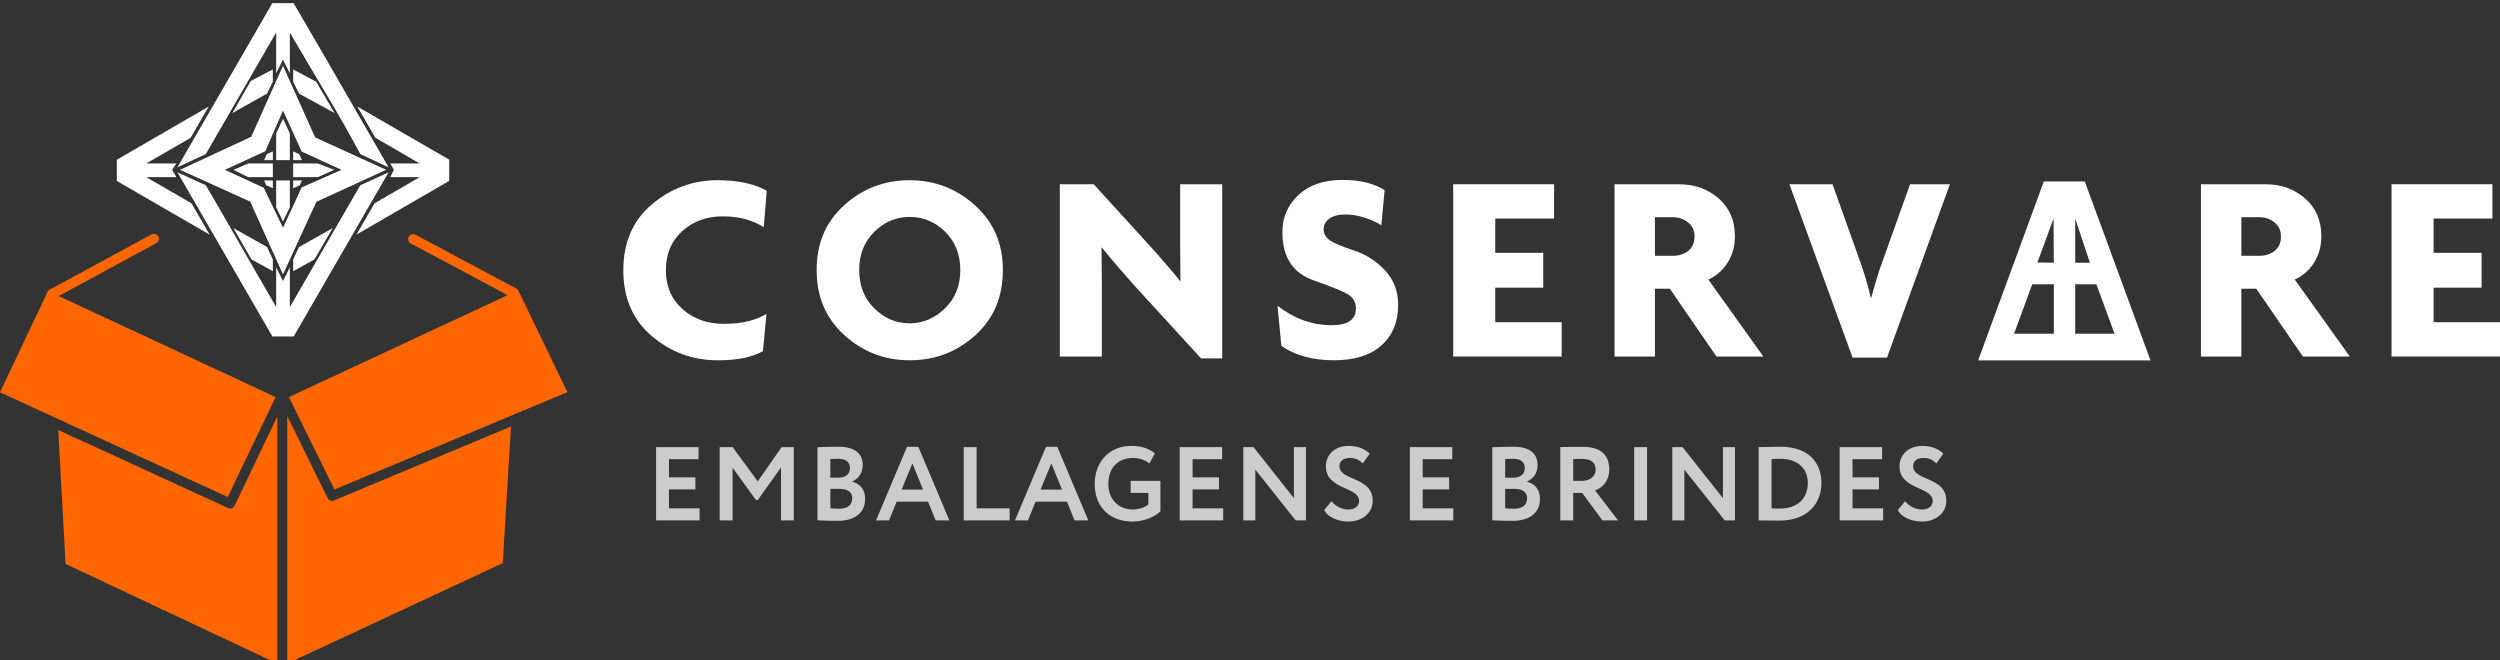 <?xml version="1.0" encoding="UTF-8"?> <svg xmlns="http://www.w3.org/2000/svg" xmlns:xlink="http://www.w3.org/1999/xlink" xmlns:xodm="http://www.corel.com/coreldraw/odm/2003" xml:space="preserve" width="50.8mm" height="13.42mm" version="1.1" style="shape-rendering:geometricPrecision; text-rendering:geometricPrecision; image-rendering:optimizeQuality; fill-rule:evenodd; clip-rule:evenodd" viewBox="0 0 5079.98 1341.96"><rect x="0" y="0" width="5079.98" height="1341.96" fill="#333333" stroke="none"/> <defs> <style type="text/css"> .fil0 {fill:#FF6600} .fil2 {fill:white} .fil4 {fill:#CCCCCC;fill-rule:nonzero} .fil1 {fill:#FF6600;fill-rule:nonzero} .fil3 {fill:white;fill-rule:nonzero} </style> </defs> <g id="Camada_x0020_1">  <g id="_1523004047728"> <g> <g> <path class="fil0" d="M463.44 1032.35l-345.08 -158.63 14.92 272.13 430.12 202.41 0 -501.78 -86.68 181.05c-2.37,4.96 -8.29,7.1 -13.28,4.82z"></path> <path class="fil0" d="M583.63 845.41l0 502.89 437.93 -204.07 16.74 -277.61 -359.71 150.32c-5.07,2.1 -10.88,-0.24 -13.1,-5.22l-81.86 -166.31z"></path> <path class="fil1" d="M307.78 476.34c4.9,-2.67 11.04,-0.85 13.71,4.06 2.66,4.91 0.84,11.05 -4.07,13.71l-198.06 107.48 440.65 205.29 -97.18 203 -462.84 -212.76 97.48 -205.73c0.83,-1.05 1.88,-1.96 3.13,-2.64l207.18 -112.41zm745.1 113.39c-0.9,-1.39 -2.16,-2.59 -3.73,-3.42l-204.92 -109.42c-4.91,-2.61 -11.01,-0.76 -13.63,4.15 -2.61,4.91 -0.76,11.01 4.15,13.63l196.73 105.04 -444.36 207.12 92.46 187.81 473.44 -197.83 -100.14 -207.08z"></path> <path class="fil2" d="M418.1 313.14c47.91,-82.66 95.26,-164.33 143.08,-247.04l0 82.75 13.89 -27.68 13.87 27.74 -0.01 -82.81c46.8,80.92 99.96,165.09 143.16,247.04l57.56 26.87 -125.85 -218.16 -67.23 -115.49 -43.16 0 -192.93 333.65c4.8,-2.17 57.62,-26.82 57.62,-26.87z"></path> <path class="fil2" d="M510.53 277.88l-144.78 67.17 142.67 64.61 14.71 32.7 51.93 115.23 67.89 -147.64 141.67 -64.9 -144.24 -65.86 -65.31 -145.68 -64.54 144.37zm-53.48 67.17l82.09 -37.78 35.93 -82.71 38.02 83.47 80.81 37.02 -80.95 35.82 -37.88 81.99 -39.14 -81.29 -78.88 -36.52z"></path> <polygon class="fil2" points="554.42,332.17 504.38,332.17 474.4,345.05 504.38,359.93 554.42,359.92 "></polygon> <polygon class="fil2" points="536.64,325.4 554.42,325.4 554.42,307.61 542.16,313.14 "></polygon> <polygon class="fil2" points="554.42,366.7 536.64,366.7 541.03,376.45 554.42,382.48 "></polygon> <polygon class="fil2" points="561.19,325.4 588.94,325.4 588.94,270.92 575.07,241.3 561.19,270.94 561.19,297.14 "></polygon> <polygon class="fil2" points="595.71,307.61 595.71,325.4 613.5,325.4 607.97,313.14 "></polygon> <polygon class="fil2" points="613.5,366.7 595.71,366.7 595.71,382.48 609.1,376.45 "></polygon> <polygon class="fil2" points="595.71,359.92 645.76,359.92 679.15,345.05 645.76,332.17 595.71,332.17 "></polygon> <polygon class="fil2" points="588.95,421.17 588.94,366.7 561.19,366.7 561.19,421.17 575.07,449.98 "></polygon> <path class="fil2" d="M512.55 539.73c-2.4,-4.17 -93.57,-162.92 -94.45,-163.28l-57.62 -26.36 193.08 333.65 43.16 0 192.93 -333.65 -57.56 26.36c-47.82,82.7 -95.32,164.84 -143.14,247.54l-0.02 -80.74 -13.86 27.49 -13.88 -27.49 0 80.74 -48.64 -84.26z"></path> <polygon class="fil2" points="474.4,463.52 510.98,527.13 554.43,551.05 554.43,527.13 542.53,501.84 "></polygon> <polygon class="fil2" points="607.61,501.84 595.71,527.13 595.71,551.05 638.88,527.13 676,463.52 "></polygon> <polygon class="fil2" points="761,413.14 724.17,476.76 912.76,367.55 912.76,324.39 726.06,216.49 762.72,279.95 852.8,332.17 792.93,332.16 800.48,345.05 792.93,359.93 852.8,359.93 "></polygon> <polygon class="fil2" points="297.12,332.17 387.3,280.11 424.09,216.49 237.37,324.55 237.37,367.7 425.96,476.76 389.14,413.14 297.12,359.93 358.35,359.93 349.74,345.05 358.35,332.17 "></polygon> <polygon class="fil2" points="509.63,164.54 472.13,229.71 542.51,190.28 554.42,166.09 554.42,141.07 "></polygon> <polygon class="fil2" points="595.71,166.09 607.66,190.28 679.93,229.71 642.54,166.09 595.71,141.05 "></polygon> </g> <g> <path class="fil3" d="M1551.93 461.61c-10.26,-6.57 -22.22,-11.87 -35.79,-15.91 -13.62,-4.01 -29.58,-6.06 -47.94,-6.06 -32.71,0 -60.07,10.05 -82.11,30.1 -22.01,20.09 -33.05,46.54 -33.05,79.38 0,32.49 11.22,58.71 33.62,78.81 22.39,20.05 50.48,30.1 84.29,30.1 18.74,0 35.27,-1.78 49.57,-5.36 14.36,-3.51 26.62,-8.52 36.93,-14.95l-7.18 75.81c-10.25,5.82 -22.83,10.39 -37.7,13.61 -14.88,3.31 -33.01,4.96 -54.28,4.96 -50.33,0 -94.82,-16.35 -133.61,-49.06 -38.76,-32.67 -58.12,-77.34 -58.12,-133.92 0,-56.64 19.36,-101.25 58.12,-133.91 38.79,-32.71 83.28,-49.07 133.61,-49.07 21.27,0 40.36,1.91 57.33,5.74 16.86,3.87 31,9.09 42.4,15.66l-6.09 74.07z"></path> <path class="fil3" d="M2440.55 728.24l-136.61 -149.22c-8.83,-9.87 -19.27,-21.88 -31.41,-35.93 -12.13,-14.09 -23.52,-27.75 -34.18,-40.88l0.56 74.06 0 148.15 -85.41 0 0 -350.05 68.89 0 119 130.58c8.09,9.17 17.57,19.96 28.39,32.35 10.84,12.44 20.44,23.97 28.93,34.58l-0.61 -65.85 0 -131.66 85.42 0 0 353.87 -42.97 0z"></path> <path class="fil3" d="M2709.96 732.07c-21.66,0 -41.54,-2.57 -59.5,-7.62 -18,-5.09 -33.62,-12.39 -46.8,-21.83l-7.74 -81.34c33.79,26.33 70.54,39.49 110.22,39.49 32.66,0 49.01,-11.3 49.01,-33.96 0,-10.57 -3.78,-19.05 -11.31,-25.44 -7.57,-6.4 -32.44,-17.01 -74.63,-31.79 -42.27,-14.8 -63.37,-47.37 -63.37,-97.73 0,-30.32 10.91,-55.6 32.75,-75.86 21.87,-20.22 51.53,-30.41 88.99,-30.41 19.84,0 36.75,1.96 50.71,5.8 13.97,3.82 25.7,8.86 35.23,15.09l-6.61 71.28c-8.79,-5.83 -20.01,-10.96 -33.58,-15.35 -13.61,-4.4 -26.65,-6.62 -39.09,-6.62 -14.37,0 -25.36,2.84 -33.11,8.53 -7.69,5.65 -11.52,12.88 -11.52,21.62 0,8.39 3.73,15.52 11.26,21.35 7.52,5.87 24.06,12.96 49.58,21.35 25.53,8.45 47.02,22.23 64.47,41.37 17.43,19.18 26.17,42.07 26.17,68.72 0,35.06 -11.31,62.72 -33.92,82.99 -22.57,20.27 -54.97,30.36 -97.21,30.36z"></path> <polygon class="fil3" points="2952.91,724.4 2952.91,374.36 3157.85,374.36 3157.85,444.04 3038.34,444.04 3038.34,513.71 3135.85,513.71 3135.85,584.52 3038.34,584.52 3038.34,654.72 3173.29,654.72 3173.29,724.4 "></polygon> <path class="fil3" d="M3399.17 441.31l-36.36 0 0 78.46 36.36 0c12.13,0 22.48,-3.31 31.14,-9.88 8.6,-6.61 12.96,-16.48 12.96,-29.61 0,-12.1 -4.44,-21.61 -13.27,-28.53 -8.83,-6.97 -19.1,-10.44 -30.83,-10.44zm88.68 283.09l-94.72 -137.7 -30.32 0 0 137.7 -82.07 0 0 -350.03 131.09 0c31.61,0 58.4,9.61 80.46,28.84 22,19.17 33.05,44.88 33.05,77.07 0,20.09 -4.96,37.92 -14.87,53.46 -9.92,15.56 -22.97,27 -39.14,34.31l111.81 156.35 -95.29 0z"></path> <path class="fil3" d="M3834.4 726.61l-69.98 0 -128.39 -352.26 87.63 0 55.06 154.18c4.05,10.96 8,22.89 11.87,35.67 3.88,12.84 7.57,26.88 11.27,42.24 3.65,-13.14 7.35,-25.98 11.05,-38.4 3.61,-12.44 8.05,-25.59 13.22,-39.51l55.11 -154.18 80.94 0 -127.78 352.26z"></path> <path class="fil3" d="M4590.8 441.31l-36.36 0 0 78.46 36.36 0c12.09,0 22.52,-3.31 31.14,-9.88 8.61,-6.61 12.92,-16.48 12.92,-29.61 0,-12.1 -4.4,-21.61 -13.23,-28.53 -8.78,-6.97 -19.08,-10.44 -30.83,-10.44zm88.68 283.09l-94.72 -137.7 -30.32 0 0 137.7 -82.12 0 0 -350.03 131.18 0c31.57,0 58.36,9.61 80.37,28.84 22.05,19.17 33.06,44.88 33.06,77.07 0,20.09 -4.96,37.92 -14.83,53.46 -9.92,15.56 -23.02,27 -39.14,34.31l111.82 156.35 -95.3 0z"></path> <polygon class="fil3" points="4859.62,724.4 4859.62,374.36 5064.56,374.36 5064.56,444.04 4944.99,444.04 4944.99,513.71 5042.55,513.71 5042.55,584.52 4944.99,584.52 4944.99,654.72 5079.99,654.72 5079.99,724.4 "></polygon> <path class="fil3" d="M4092.58 678.15l36.92 -100.61 43.89 0 0 100.61 -80.81 0zm47.36 -144.8l32.92 -89.21 0.45 89.65 -33.37 -0.44zm76.85 0.52l0 -89.73 29.89 89.73 -29.89 0zm0 144.28l0 -100.61 43.02 0 36.92 100.61 -79.94 0zm19.49 -309.46l-83.21 0 -133.52 363.6 350.25 0 -133.52 -363.6z"></path> <g> <path class="fil3" d="M1848.31 440.75c-27.53,0 -51.5,10.14 -71.85,30.37 -20.39,20.27 -30.61,46.05 -30.61,77.46 0,31.7 10.22,57.71 30.61,77.93 20.35,20.27 44.32,30.41 71.85,30.41 27.19,0 51.15,-10.14 71.9,-30.41 20.79,-20.22 31.15,-46.23 31.15,-77.93 0,-31.41 -10.19,-57.19 -30.58,-77.46 -20.4,-20.23 -44.54,-30.37 -72.47,-30.37zm0 291.32c-50.67,0 -94.81,-16.96 -132.47,-50.93 -37.67,-33.96 -56.46,-78.15 -56.46,-132.56 0,-54.06 18.71,-98 56.15,-131.75 37.53,-33.79 81.76,-50.67 132.78,-50.67 50.72,0 94.95,16.97 132.79,50.93 37.84,33.97 56.72,77.81 56.72,131.49 0,54.75 -18.71,99.03 -56.2,132.82 -37.4,33.79 -81.85,50.67 -133.31,50.67z"></path> </g> </g> </g> <path class="fil4" d="M1333.16 1057.43l88.39 0 0 -24.49 -62.19 0 0 -38.55 53.67 0 0 -24.49 -53.67 0 0 -36.85 60.06 0 0 -24.49 -86.26 0 0 148.87zm129.24 0l26.2 0 0 -106.98 47.49 65.49 3.83 0 47.07 -66.13 0 107.62 25.98 0 0 -148.87 -24.7 0 -48.56 69.54 -50.9 -69.54 -26.41 0 0 148.87zm198.66 -0.21c8.73,0.64 27.9,1.07 41.53,1.07 31.52,0 55.38,-14.06 55.38,-44.73 0,-19.81 -11.5,-31.09 -26.2,-34.72l0 -0.42c12.78,-5.97 21.3,-16.83 21.3,-33.87 0,-20.66 -13.42,-36.84 -48.99,-36.84 -14.91,0 -34.71,0.64 -43.02,1.06l0 148.45zm44.73 -63.89c16.4,0 25.98,6.38 25.98,18.95 0,14.06 -9.58,21.51 -27.26,21.51 -7.45,0 -13.63,-0.64 -17.25,-1.06l0 -39.4 18.53 0zm-2.13 -61.13c14.05,0 23.43,6.39 23.43,18.53 0,13.63 -10.02,19.81 -22.15,19.81l-17.68 0 0 -37.7c4.68,-0.42 10.43,-0.64 16.4,-0.64l0 0zm76.41 125.23l26.41 0 15.55 -38.12 63.68 0 15.55 38.12 27.9 0 -63.05 -149.51 -23 0 -63.04 149.51zm73.91 -115.65l21.72 53.04 -43.66 0 21.94 -53.04zm104.31 115.65l93.29 0 0 -24.49 -67.09 0 0 -124.38 -26.2 0 0 148.87zm104.1 0l26.41 0 15.55 -38.12 63.68 0 15.55 38.12 27.9 0 -63.04 -149.51 -23 0 -63.05 149.51zm73.91 -115.65l21.72 53.04 -43.66 0 21.94 -53.04zm161.18 59.85l35.99 0 0 23.43c-5.54,5.32 -19.38,10.22 -30.88,10.22 -30.24,0 -50.47,-20.66 -50.47,-52.39 0,-33.23 21.08,-52.39 49.83,-52.39 12.99,0 26.2,4.47 33.65,11.5l11.07 -20.88c-12.13,-9.58 -26.62,-15.12 -47.91,-15.12 -45.58,0 -74.33,34.08 -74.33,76.89 0,46.43 28.96,76.89 77.74,76.89 18.52,0 42.59,-7.67 55.8,-20.87l0 -61.77 -60.49 0 0 24.49zm99.63 55.8l88.39 0 0 -24.49 -62.19 0 0 -38.55 53.66 0 0 -24.49 -53.66 0 0 -36.85 60.05 0 0 -24.49 -86.25 0 0 148.87zm256.59 0l0 -148.87 -24.49 0 0 103.58 -82 -103.58 -20.87 0 0 148.87 24.5 0 0 -103.15 81.99 103.15 20.87 0zm107.94 -39.61c0,11.29 -9.37,17.46 -21.72,17.46 -11.5,0 -25.56,-5.53 -34.29,-16.82l-14.91 17.89c7.24,15.12 29.6,23.43 48.77,23.43 27.9,0 49.84,-17.04 49.84,-42.17 0,-49.63 -67.52,-39.83 -67.52,-70.71 0,-9.8 7.88,-16.4 20.88,-16.4 11.92,0 19.16,4.04 26.41,11.07l14.05 -19.59c-8.94,-9.8 -24.28,-15.98 -42.59,-15.98 -28.97,0 -46.43,18.75 -46.43,41.11 0,48.56 67.51,41.32 67.51,70.71zm103.08 39.61l88.39 0 0 -24.49 -62.19 0 0 -38.55 53.67 0 0 -24.49 -53.67 0 0 -36.85 60.06 0 0 -24.49 -86.26 0 0 148.87zm167.62 -0.21c8.73,0.64 27.9,1.07 41.53,1.07 31.52,0 55.37,-14.06 55.37,-44.73 0,-19.81 -11.5,-31.09 -26.19,-34.72l0 -0.42c12.77,-5.97 21.29,-16.83 21.29,-33.87 0,-20.66 -13.41,-36.84 -48.98,-36.84 -14.91,0 -34.72,0.64 -43.02,1.06l0 148.45zm44.72 -63.89c16.4,0 25.99,6.38 25.99,18.95 0,14.06 -9.59,21.51 -27.27,21.51 -7.45,0 -13.63,-0.64 -17.25,-1.06l0 -39.4 18.53 0zm-2.13 -61.13c14.06,0 23.43,6.39 23.43,18.53 0,13.63 -10.01,19.81 -22.15,19.81l-17.68 0 0 -37.7c4.69,-0.42 10.44,-0.64 16.4,-0.64l0 0zm121.78 125.23l0 -55.8 18.32 0 41.1 55.8 31.74 0 -46.65 -60.91c12.36,-4.26 28.75,-17.04 28.75,-42.59 0,-25.78 -13.41,-46.01 -54.09,-46.01 -4.26,0 -37.06,0.43 -45.36,0.43l0 149.08 26.19 0zm17.89 -125.01c21.3,0 27.69,10 27.69,21.72 0,15.33 -13.42,23 -28.54,23l-17.04 0 0 -44.3c7.03,-0.21 12.99,-0.42 17.89,-0.42zm106.02 125.01l26.2 0 0 -148.87 -26.2 0 0 148.87zm204.84 0l0 -148.87 -24.49 0 0 103.58 -82 -103.58 -20.87 0 0 148.87 24.49 0 0 -103.15 82 103.15 20.87 0zm48.09 0l2.98 0c13.63,0 30.24,0.43 39.19,0.43 56.87,0 85.41,-34.5 85.41,-76.46 0,-39.4 -24.07,-73.69 -83.7,-73.69 -10.87,0 -32.17,0.64 -41.11,0.64l-2.77 0 0 149.08zm43.45 -125.23c35.57,0 56.44,19.17 56.44,49.2 0,31.52 -20.87,51.97 -56.87,51.97 -3.62,0 -9.58,0 -16.82,-0.43l0 -100.1c5.96,-0.42 11.07,-0.64 17.25,-0.64zm121.14 125.23l88.39 0 0 -24.49 -62.19 0 0 -38.55 53.66 0 0 -24.49 -53.66 0 0 -36.85 60.05 0 0 -24.49 -86.25 0 0 148.87zm189.08 -39.61c0,11.29 -9.37,17.46 -21.72,17.46 -11.5,0 -25.56,-5.53 -34.29,-16.82l-14.91 17.89c7.24,15.12 29.6,23.43 48.77,23.43 27.9,0 49.84,-17.04 49.84,-42.17 0,-49.63 -67.52,-39.83 -67.52,-70.71 0,-9.8 7.88,-16.4 20.88,-16.4 11.92,0 19.16,4.04 26.41,11.07l14.05 -19.59c-8.94,-9.8 -24.28,-15.98 -42.59,-15.98 -28.97,0 -46.43,18.75 -46.43,41.11 0,48.56 67.51,41.32 67.51,70.71z"></path> </g> </g> </svg> 